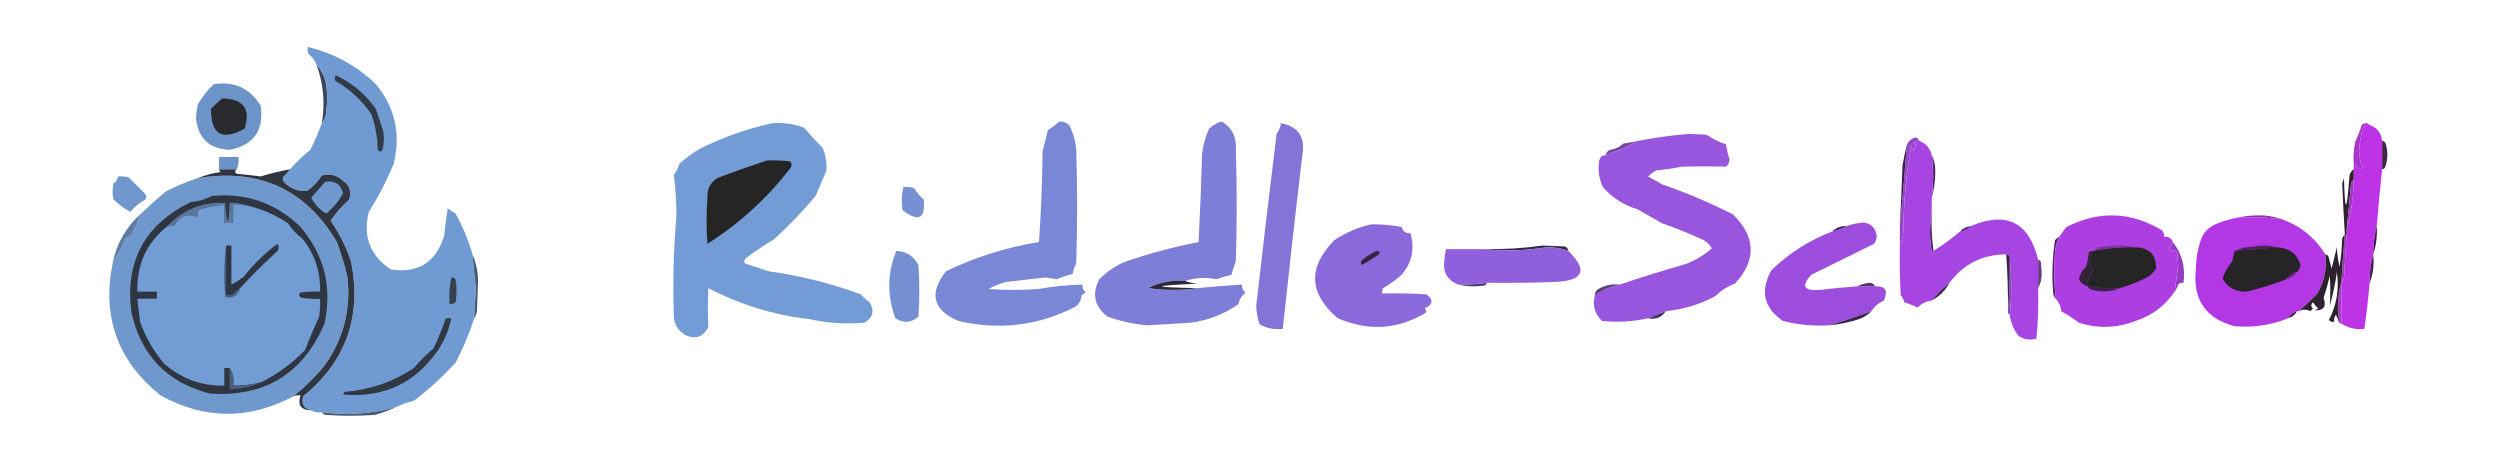 <?xml version="1.0" encoding="UTF-8"?>
<!DOCTYPE svg PUBLIC "-//W3C//DTD SVG 1.1//EN" "http://www.w3.org/Graphics/SVG/1.1/DTD/svg11.dtd">
<svg xmlns="http://www.w3.org/2000/svg" version="1.1" width="1410px" height="260px" style="shape-rendering:geometricPrecision; text-rendering:geometricPrecision; image-rendering:optimizeQuality; fill-rule:evenodd; clip-rule:evenodd"
  xmlns:xlink="http://www.w3.org/1999/xlink">
  <g>
    <path style="opacity:1" fill="#394559" d="M 178.5,36.5 C 181.249,39.497 183.083,43.163 184,47.5C 184.667,52.833 184.667,58.167 184,63.5C 183.76,65.852 182.927,67.852 181.5,69.5C 183.44,58.195 182.44,47.195 178.5,36.5 Z"/>
  </g>
  <g>
    <path style="opacity:1" fill="#6d94c8" d="M 120.5,47.5 C 132.018,45.677 140.852,49.677 147,59.5C 149,73.541 143.167,81.875 129.5,84.5C 117.959,83.958 111.625,77.958 110.5,66.5C 110.669,63.977 111.002,61.477 111.5,59C 113.939,54.727 116.939,50.894 120.5,47.5 Z"/>
  </g>
  <g>
    <path style="opacity:1" fill="#282a2d" d="M 125.5,55.5 C 137.285,55.766 141.451,61.432 138,72.5C 125.356,79.624 119.023,75.957 119,61.5C 121.063,59.266 123.229,57.266 125.5,55.5 Z"/>
  </g>
  <g>
    <path style="opacity:1" fill="#8474d8" d="M 722.5,69.5 C 732.33,71.367 736.33,77.367 734.5,87.5C 730.614,120.146 726.948,152.813 723.5,185.5C 718.843,186.006 714.51,185.173 710.5,183C 709.262,179.644 708.596,176.144 708.5,172.5C 712.202,140.147 716.035,107.814 720,75.5C 721.319,73.713 722.152,71.713 722.5,69.5 Z"/>
  </g>
  <g>
    <path style="opacity:1" fill="#7249a0" d="M 923.5,79.5 C 917.862,82.723 911.862,85.39 905.5,87.5C 905.856,86.13 906.69,85.13 908,84.5C 910.933,84.15 913.433,82.984 915.5,81C 918.207,80.605 920.873,80.105 923.5,79.5 Z"/>
  </g>
  <g>
    <path style="opacity:1" fill="#9547c7" d="M 1082.5,79.5 C 1079.72,79.089 1079.06,79.922 1080.5,82C 1079.27,85.389 1078.43,85.223 1078,81.5C 1075.17,97.321 1073.67,113.321 1073.5,129.5C 1073.48,132.913 1072.82,135.913 1071.5,138.5C 1071.5,134.833 1071.5,131.167 1071.5,127.5C 1073,112.314 1074.33,96.981 1075.5,81.5C 1076.4,79.611 1077.9,78.278 1080,77.5C 1081.3,77.639 1082.13,78.305 1082.5,79.5 Z"/>
  </g>
  <g>
    <path style="opacity:1" fill="#422549" d="M 1343.5,79.5 C 1344.5,79.47 1345.16,79.97 1345.5,81C 1346.8,85.159 1346.8,89.326 1345.5,93.5C 1345.25,94.713 1344.59,95.38 1343.5,95.5C 1343.5,90.167 1343.5,84.833 1343.5,79.5 Z"/>
  </g>
  <g>
    <path style="opacity:1" fill="#a636c8" d="M 1336.5,70.5 C 1335.18,70.33 1334.01,70.663 1333,71.5C 1331.57,75.876 1330.74,80.376 1330.5,85C 1330.59,88.364 1331.26,91.531 1332.5,94.5C 1332,94.833 1331.5,95.167 1331,95.5C 1329.83,94.456 1328.66,93.456 1327.5,92.5C 1327.17,88.116 1327.51,83.783 1328.5,79.5C 1329.92,76.589 1331.08,73.589 1332,70.5C 1333.62,69.199 1335.12,69.199 1336.5,70.5 Z"/>
  </g>
  <g>
    <path style="opacity:1" fill="#6d92c7" d="M 133.5,95.5 C 130.167,95.5 126.833,95.5 123.5,95.5C 123.5,93.167 123.5,90.833 123.5,88.5C 127.167,88.5 130.833,88.5 134.5,88.5C 134.802,91.059 134.468,93.393 133.5,95.5 Z"/>
  </g>
  <g>
    <path style="opacity:1" fill="#bd33e6" d="M 1336.5,70.5 C 1340.76,72.083 1343.09,75.083 1343.5,79.5C 1343.5,84.833 1343.5,90.167 1343.5,95.5C 1342.35,106.148 1341.35,116.814 1340.5,127.5C 1339.19,132.616 1338.53,137.949 1338.5,143.5C 1337.04,148.598 1336.38,153.931 1336.5,159.5C 1335.75,168.062 1334.75,176.729 1333.5,185.5C 1328.68,186.007 1324.35,185.007 1320.5,182.5C 1320.5,174.833 1320.5,167.167 1320.5,159.5C 1321.27,158.737 1321.77,157.737 1322,156.5C 1322.5,148.495 1323,140.495 1323.5,132.5C 1323.5,131.5 1323.5,130.5 1323.5,129.5C 1325.99,120.501 1327.33,111.168 1327.5,101.5C 1327.5,99.5 1327.5,97.5 1327.5,95.5C 1327.5,94.5 1327.5,93.5 1327.5,92.5C 1328.66,93.456 1329.83,94.456 1331,95.5C 1331.5,95.167 1332,94.833 1332.5,94.5C 1331.26,91.531 1330.59,88.364 1330.5,85C 1330.74,80.376 1331.57,75.876 1333,71.5C 1334.01,70.663 1335.18,70.33 1336.5,70.5 Z"/>
  </g>
  <g>
    <path style="opacity:1" fill="#532a6d" d="M 1089.5,87.5 C 1091.02,90.526 1091.69,93.859 1091.5,97.5C 1091.47,102.397 1090.8,107.063 1089.5,111.5C 1090.53,103.482 1090.53,95.482 1089.5,87.5 Z"/>
  </g>
  <g>
    <path style="opacity:1" fill="#739cd6" d="M 435.5,69.5 C 441.711,69.016 447.711,69.849 453.5,72C 456.902,76.011 460.402,79.844 464,83.5C 465.801,87.691 466.467,92.025 466,96.5C 464.004,101.151 462.004,105.818 460,110.5C 452.734,119.188 444.901,127.355 436.5,135C 431.328,138.085 426.328,141.419 421.5,145C 419.993,145.837 419.493,147.004 420,148.5C 424.483,149.994 428.983,151.494 433.5,153C 451.427,155.482 468.76,159.815 485.5,166C 487.017,167.685 488.684,169.185 490.5,170.5C 493.337,175.32 492.337,179.153 487.5,182C 477.065,182.907 466.731,182.24 456.5,180C 436.368,177.677 417.368,171.844 399.5,162.5C 399.182,169.863 399.182,177.196 399.5,184.5C 396.576,190.086 392.243,191.586 386.5,189C 381.892,186.223 379.726,182.056 380,176.5C 379.421,158.303 379.921,140.136 381.5,122C 381.525,114.039 381.025,106.206 380,98.5C 381.527,96.779 382.527,94.779 383,92.5C 386.566,89.301 390.4,86.467 394.5,84C 407.684,77.389 421.351,72.556 435.5,69.5 Z"/>
  </g>
  <g>
    <path style="opacity:1" fill="#252526" d="M 432.5,90.5 C 436.846,90.334 441.179,90.501 445.5,91C 446.517,92.049 446.684,93.216 446,94.5C 432.834,111.67 417.168,126.003 399,137.5C 398.333,128.833 398.333,120.167 399,111.5C 398.719,106.223 400.886,102.39 405.5,100C 414.524,96.668 423.524,93.501 432.5,90.5 Z"/>
  </g>
  <g>
    <path style="opacity:1" fill="#2f2133" d="M 1327.5,95.5 C 1327.5,97.5 1327.5,99.5 1327.5,101.5C 1326.78,101.918 1326.28,102.584 1326,103.5C 1325.23,112.185 1324.4,120.851 1323.5,129.5C 1323.5,130.5 1323.5,131.5 1323.5,132.5C 1323.17,132.5 1322.83,132.5 1322.5,132.5C 1321.91,122.817 1321.41,113.15 1321,103.5C 1321.33,102.5 1321.67,101.5 1322,100.5C 1322.53,120.304 1323.53,120.304 1325,100.5C 1325.05,98.256 1325.88,96.589 1327.5,95.5 Z"/>
  </g>
  <g>
    <path style="opacity:1" fill="#6f97cd" d="M 66.5,99.5 C 68.527,99.338 70.527,99.504 72.5,100C 75.694,103.194 78.86,106.36 82,109.5C 82.667,110.5 82.667,111.5 82,112.5C 78.75,114.339 75.917,116.672 73.5,119.5C 70.021,117.614 66.854,115.28 64,112.5C 63.333,109.5 63.333,106.5 64,103.5C 65.481,102.529 66.315,101.196 66.5,99.5 Z"/>
  </g>
  <g>
    <path style="opacity:1" fill="#6f98cd" d="M 165.5,223.5 C 140.333,236.845 115.333,236.679 90.5,223C 66.428,203.679 57.428,178.846 63.5,148.5C 66.291,144.111 68.791,139.444 71,134.5C 72.085,133.707 73.252,133.04 74.5,132.5C 76.18,128.448 77.847,124.448 79.5,120.5C 83.927,116.25 88.593,112.083 93.5,108C 99.362,104.945 105.362,102.445 111.5,100.5C 146.171,94.748 172.338,106.748 190,136.5C 192.428,143.111 194.428,149.778 196,156.5C 198.008,175.457 193.341,192.457 182,207.5C 176.962,213.372 171.462,218.706 165.5,223.5 Z"/>
  </g>
  <g>
    <path style="opacity:1" fill="#9756dd" d="M 939.5,175.5 C 936.066,176.711 932.732,178.045 929.5,179.5C 920.966,181.414 912.3,181.914 903.5,181C 899.368,176.913 898.035,172.08 899.5,166.5C 903.809,163.594 908.476,161.594 913.5,160.5C 925.675,156.388 938.008,152.554 950.5,149C 956.098,146.933 961.098,143.933 965.5,140C 964.405,138.181 962.905,136.681 961,135.5C 953.282,131.886 945.449,128.719 937.5,126C 932.869,123.391 928.202,120.724 923.5,118C 915.894,115.768 909.394,111.601 904,105.5C 901.801,100.709 901.134,95.709 902,90.5C 902.422,88.574 903.589,87.574 905.5,87.5C 911.862,85.39 917.862,82.723 923.5,79.5C 933.254,77.604 943.087,76.27 953,75.5C 956.167,75.667 959.333,75.833 962.5,76C 965.935,78.311 969.601,80.144 973.5,81.5C 973.916,84.406 974.582,87.239 975.5,90C 975.325,91.658 974.658,92.991 973.5,94C 965.176,93.779 956.843,93.779 948.5,94C 943.877,94.958 939.21,95.625 934.5,96C 932.602,96.9 930.936,98.066 929.5,99.5C 932.08,100.999 934.747,102.499 937.5,104C 951.236,108.761 964.569,114.427 977.5,121C 990.331,133.768 990.665,146.768 978.5,160C 974.319,161.513 970.652,163.846 967.5,167C 958.801,171.678 949.467,174.512 939.5,175.5 Z"/>
  </g>
  <g>
    <path style="opacity:1" fill="#2f3641" d="M 119.5,110.5 C 138.741,108.745 155.241,114.412 169,127.5C 182.831,143.355 187.498,161.688 183,182.5C 170.895,210.78 149.395,223.947 118.5,222C 94.109,215.766 79.276,200.266 74,175.5C 70.629,147.074 81.796,126.574 107.5,114C 111.854,113.634 115.854,112.467 119.5,110.5 Z"/>
  </g>
  <g>
    <path style="opacity:1" fill="#7790d4" d="M 509.5,105.5 C 511.527,105.338 513.527,105.505 515.5,106C 516.977,108.445 518.81,110.612 521,112.5C 521.99,123.45 517.99,125.45 509,118.5C 508.294,114.113 508.46,109.78 509.5,105.5 Z"/>
  </g>
  <g>
    <path style="opacity:1" fill="#5a769d" d="M 137.5,115.5 C 135.5,115.5 133.5,115.5 131.5,115.5C 131.5,118.833 131.5,122.167 131.5,125.5C 129.833,125.5 128.167,125.5 126.5,125.5C 126.5,122.167 126.5,118.833 126.5,115.5C 121.357,115.884 116.357,116.884 111.5,118.5C 111.657,119.873 111.49,121.207 111,122.5C 105.769,120.136 101.602,121.636 98.5,127C 97.207,127.49 95.873,127.657 94.5,127.5C 103.392,118.062 114.225,113.728 127,114.5C 128.161,127.817 128.994,127.817 129.5,114.5C 132.385,114.194 135.052,114.527 137.5,115.5 Z"/>
  </g>
  <g>
    <path style="opacity:1" fill="#9c39ba" d="M 1327.5,101.5 C 1327.33,111.168 1325.99,120.501 1323.5,129.5C 1324.4,120.851 1325.23,112.185 1326,103.5C 1326.28,102.584 1326.78,101.918 1327.5,101.5 Z"/>
  </g>
  <g>
    <path style="opacity:1" fill="#8536a2" d="M 1263.5,122.5 C 1266.48,121.835 1269.65,121.502 1273,121.5C 1277.77,121.308 1282.27,121.975 1286.5,123.5C 1278.86,122.687 1271.2,122.354 1263.5,122.5 Z"/>
  </g>
  <g>
    <path style="opacity:1" fill="#719cd4" d="M 137.5,115.5 C 146.508,117.336 154.841,120.836 162.5,126C 164.645,129.312 167.312,132.146 170.5,134.5C 177.521,143.245 180.855,153.245 180.5,164.5C 176.818,164.335 173.152,164.501 169.5,165C 168.185,166.395 168.519,167.395 170.5,168C 173.817,168.498 177.15,168.665 180.5,168.5C 180.665,171.85 180.498,175.183 180,178.5C 177.186,184.732 174.52,191.065 172,197.5C 164.724,204.976 156.557,210.976 147.5,215.5C 142.286,216.968 136.953,217.635 131.5,217.5C 132.069,213.671 131.402,210.337 129.5,207.5C 128.5,207.5 127.5,207.5 126.5,207.5C 126.5,210.833 126.5,214.167 126.5,217.5C 113.525,217.741 102.192,213.575 92.5,205C 86.564,197.957 82.064,190.123 79,181.5C 78.417,177.168 77.917,172.835 77.5,168.5C 81.167,168.5 84.833,168.5 88.5,168.5C 88.5,167.167 88.5,165.833 88.5,164.5C 84.833,164.5 81.167,164.5 77.5,164.5C 77.057,149.128 82.724,136.794 94.5,127.5C 95.873,127.657 97.207,127.49 98.5,127C 101.602,121.636 105.769,120.136 111,122.5C 111.49,121.207 111.657,119.873 111.5,118.5C 116.357,116.884 121.357,115.884 126.5,115.5C 126.5,118.833 126.5,122.167 126.5,125.5C 128.167,125.5 129.833,125.5 131.5,125.5C 131.5,122.167 131.5,118.833 131.5,115.5C 133.5,115.5 135.5,115.5 137.5,115.5 Z"/>
  </g>
  <g>
    <path style="opacity:1" fill="#3c1e50" d="M 1075.5,81.5 C 1074.33,96.981 1073,112.314 1071.5,127.5C 1072.09,116.176 1072.59,104.842 1073,93.5C 1073.71,89.335 1074.54,85.335 1075.5,81.5 Z"/>
  </g>
  <g>
    <path style="opacity:1" fill="#532672" d="M 1089.5,119.5 C 1089.18,127.019 1089.51,134.352 1090.5,141.5C 1090.44,142.043 1090.11,142.376 1089.5,142.5C 1088.18,134.677 1088.18,127.01 1089.5,119.5 Z"/>
  </g>
  <g>
    <path style="opacity:1" fill="#a645e2" d="M 1082.5,79.5 C 1086.27,80.938 1088.61,83.605 1089.5,87.5C 1090.53,95.482 1090.53,103.482 1089.5,111.5C 1089.5,114.167 1089.5,116.833 1089.5,119.5C 1088.18,127.01 1088.18,134.677 1089.5,142.5C 1090.11,142.376 1090.44,142.043 1090.5,141.5C 1095.8,138.188 1100.8,134.521 1105.5,130.5C 1108.1,130.379 1110.1,129.379 1111.5,127.5C 1131.71,119.004 1144.38,125.337 1149.5,146.5C 1149.5,151.833 1149.5,157.167 1149.5,162.5C 1149.82,172.083 1149.49,181.583 1148.5,191C 1144.88,191.966 1141.55,191.466 1138.5,189.5C 1135.73,185.966 1134.07,181.966 1133.5,177.5C 1134.62,166.674 1134.62,156.008 1133.5,145.5C 1133.5,144.167 1132.83,143.5 1131.5,143.5C 1118.1,143.536 1107.43,148.869 1099.5,159.5C 1095.83,162.5 1092.5,165.833 1089.5,169.5C 1086.31,169.89 1083.64,171.223 1081.5,173.5C 1079.11,172.275 1076.61,171.275 1074,170.5C 1073.71,168.956 1073.04,167.623 1072,166.5C 1071.5,157.173 1071.33,147.839 1071.5,138.5C 1072.82,135.913 1073.48,132.913 1073.5,129.5C 1073.67,113.321 1075.17,97.321 1078,81.5C 1078.43,85.223 1079.27,85.389 1080.5,82C 1079.06,79.922 1079.72,79.089 1082.5,79.5 Z"/>
  </g>
  <g>
    <path style="opacity:1" fill="#472660" d="M 1041.5,127.5 C 1039.15,129.097 1036.49,130.097 1033.5,130.5C 1035.62,128.345 1038.28,127.345 1041.5,127.5 Z"/>
  </g>
  <g>
    <path style="opacity:1" fill="#5a2f7a" d="M 1111.5,127.5 C 1110.1,129.379 1108.1,130.379 1105.5,130.5C 1107.03,128.755 1109.03,127.755 1111.5,127.5 Z"/>
  </g>
  <g>
    <path style="opacity:1" fill="#5f7ca4" d="M 79.5,120.5 C 77.847,124.448 76.18,128.448 74.5,132.5C 73.252,133.04 72.085,133.707 71,134.5C 68.791,139.444 66.291,144.111 63.5,148.5C 65.742,137.343 71.076,128.009 79.5,120.5 Z"/>
  </g>
  <g>
    <path style="opacity:1" fill="#332943" d="M 884.5,141.5 C 880.517,139.996 876.35,139.33 872,139.5C 860.043,141.43 848.21,141.764 836.5,140.5C 847.833,140.709 859,140.043 870,138.5C 874.167,138.667 878.333,138.833 882.5,139C 883.756,139.417 884.423,140.25 884.5,141.5 Z"/>
  </g>
  <g>
    <path style="opacity:1" fill="#b337e4" d="M 1263.5,122.5 C 1271.2,122.354 1278.86,122.687 1286.5,123.5C 1297.18,127.179 1305.52,133.846 1311.5,143.5C 1312.43,151.434 1310.93,158.767 1307,165.5C 1303.6,169.065 1300.1,172.398 1296.5,175.5C 1296.17,175.5 1295.83,175.5 1295.5,175.5C 1293.25,176.08 1291.58,177.413 1290.5,179.5C 1280.92,183.368 1270.92,184.868 1260.5,184C 1243.92,179.731 1236.59,168.897 1238.5,151.5C 1238.56,145.244 1239.72,139.244 1242,133.5C 1243.69,130.305 1246.19,127.972 1249.5,126.5C 1254.01,124.579 1258.67,123.246 1263.5,122.5 Z"/>
  </g>
  <g>
    <path style="opacity:1" fill="#8a6adb" d="M 773.5,126.5 C 779.21,126.471 784.877,126.971 790.5,128C 791.219,130.556 792.886,131.723 795.5,131.5C 798.043,140.319 796.377,148.152 790.5,155C 787.264,157.868 783.764,160.368 780,162.5C 779.517,163.448 779.351,164.448 779.5,165.5C 787.84,165.334 796.173,165.5 804.5,166C 808.593,169.077 808.259,171.744 803.5,174C 804.451,174.718 804.617,175.551 804,176.5C 788.165,185.883 771.665,186.883 754.5,179.5C 738.178,165.562 737.512,150.895 752.5,135.5C 759.06,131.132 766.06,128.132 773.5,126.5 Z"/>
  </g>
  <g>
    <path style="opacity:1" fill="#4a235b" d="M 1284.5,139.5 C 1276.52,140.249 1268.52,140.916 1260.5,141.5C 1263.87,139.941 1267.53,139.108 1271.5,139C 1276.02,138.186 1280.35,138.353 1284.5,139.5 Z"/>
  </g>
  <g>
    <path style="opacity:1" fill="#41184e" d="M 1340.5,127.5 C 1340.84,133.098 1340.18,138.432 1338.5,143.5C 1338.53,137.949 1339.19,132.616 1340.5,127.5 Z"/>
  </g>
  <g>
    <path style="opacity:1" fill="#9060dc" d="M 884.5,141.5 C 895.612,152.357 893.279,158.191 877.5,159C 864.504,159.5 851.504,159.667 838.5,159.5C 833.203,160.275 827.87,160.608 822.5,160.5C 816.587,158.238 813.92,153.905 814.5,147.5C 814.753,145.142 815.086,142.808 815.5,140.5C 822.5,140.5 829.5,140.5 836.5,140.5C 848.21,141.764 860.043,141.43 872,139.5C 876.35,139.33 880.517,139.996 884.5,141.5 Z"/>
  </g>
  <g>
    <path style="opacity:1" fill="#262426" d="M 1284.5,139.5 C 1291.19,139.861 1295.52,143.195 1297.5,149.5C 1297.2,151.114 1296.53,152.448 1295.5,153.5C 1292.8,153.845 1290.8,155.178 1289.5,157.5C 1282.2,160.32 1274.7,162.653 1267,164.5C 1260.87,164.688 1256.37,162.188 1253.5,157C 1254.68,153.486 1256.51,150.319 1259,147.5C 1259.32,145.414 1259.82,143.414 1260.5,141.5C 1268.52,140.916 1276.52,140.249 1284.5,139.5 Z"/>
  </g>
  <g>
    <path style="opacity:1" fill="#456084" d="M 127.5,138.5 C 127.5,147.833 127.5,157.167 127.5,166.5C 128.873,166.657 130.207,166.49 131.5,166C 132.705,164.624 134.038,163.458 135.5,162.5C 134.14,166.924 131.307,168.591 127,167.5C 126.175,157.658 126.342,147.991 127.5,138.5 Z"/>
  </g>
  <g>
    <path style="opacity:1" fill="#7987d6" d="M 597.5,68.5 C 599.582,68.472 601.416,69.139 603,70.5C 605.264,74.887 606.597,79.554 607,84.5C 607.667,105.833 607.667,127.167 607,148.5C 606.027,150.392 605.36,152.392 605,154.5C 601.893,155.252 598.893,156.252 596,157.5C 593.853,157.044 591.686,156.711 589.5,156.5C 582.171,157.37 574.838,158.203 567.5,159C 563.973,159.951 560.64,161.284 557.5,163C 566.833,163.667 576.167,163.667 585.5,163C 593.775,161.543 602.108,160.71 610.5,160.5C 610.297,162.39 610.963,163.89 612.5,165C 611.584,165.374 610.75,165.874 610,166.5C 609.86,169.281 608.694,171.447 606.5,173C 585.562,183.733 563.562,186.399 540.5,181C 526.118,174.806 523.785,165.473 533.5,153C 550.181,144.954 567.681,139.454 586,136.5C 587.17,119.526 587.837,102.526 588,85.5C 589,81.5 590,77.5 591,73.5C 593.326,71.934 595.492,70.268 597.5,68.5 Z"/>
  </g>
  <g>
    <path style="opacity:1" fill="#7e7dd7" d="M 668.5,158.5 C 661.106,157.808 654.106,159.141 647.5,162.5C 656.992,163.822 666.325,163.822 675.5,162.5C 683.817,161.645 692.15,160.979 700.5,160.5C 700.297,162.39 700.963,163.89 702.5,165C 700.372,166.667 699.039,168.834 698.5,171.5C 690.324,177.26 681.324,180.76 671.5,182C 663.331,182.461 655.164,182.961 647,183.5C 639.294,182.803 631.794,181.137 624.5,178.5C 617.208,172.752 615.708,165.752 620,157.5C 623.946,153.555 628.446,150.389 633.5,148C 647.355,143.16 661.522,139.327 676,136.5C 676.85,119.841 677.517,103.174 678,86.5C 678.579,81.596 679.912,76.93 682,72.5C 684.024,70.654 686.357,69.321 689,68.5C 694.68,71.858 697.347,76.858 697,83.5C 697.667,104.833 697.667,126.167 697,147.5C 696.04,149.98 695.207,152.48 694.5,155C 691.615,155.695 688.782,156.528 686,157.5C 679.958,156.242 674.125,156.575 668.5,158.5 Z"/>
  </g>
  <g>
    <path style="opacity:1" fill="#522267" d="M 1161.5,133.5 C 1160.03,136.247 1159.2,139.247 1159,142.5C 1158.29,151.194 1158.46,159.861 1159.5,168.5C 1158.73,167.737 1158.23,166.737 1158,165.5C 1157.17,155.455 1157.5,145.455 1159,135.5C 1159.71,134.619 1160.54,133.953 1161.5,133.5 Z"/>
  </g>
  <g>
    <path style="opacity:1" fill="#32253d" d="M 776.5,141.5 C 778.337,141.639 778.67,142.306 777.5,143.5C 774.467,145.698 771.3,147.698 768,149.5C 767.251,148.365 767.417,147.365 768.5,146.5C 771.011,144.457 773.678,142.791 776.5,141.5 Z"/>
  </g>
  <g>
    <path style="opacity:1" fill="#709bd2" d="M 266.5,143.5 C 266.969,150.016 267.636,156.516 268.5,163C 267.934,168.489 267.601,173.989 267.5,179.5C 264.681,188.123 261.181,196.456 257,204.5C 249.792,212.376 241.959,219.542 233.5,226C 229.991,226.871 226.658,228.037 223.5,229.5C 209.74,233.46 195.74,234.46 181.5,232.5C 179.265,232.795 177.265,232.461 175.5,231.5C 171.297,230.444 169.797,227.778 171,223.5C 195.128,203.845 204.128,178.511 198,147.5C 195.203,139.29 191.369,131.623 186.5,124.5C 189.41,120.083 192.91,116.083 197,112.5C 198.378,108.102 197.212,104.602 193.5,102C 190.131,98.739 186.131,97.739 181.5,99C 179.355,102.312 176.688,105.146 173.5,107.5C 168.267,108.164 163.767,106.497 160,102.5C 159.333,101.5 159.333,100.5 160,99.5C 161.376,98.295 162.542,96.962 163.5,95.5C 166.922,91.613 170.756,87.946 175,84.5C 177.444,79.683 179.611,74.683 181.5,69.5C 182.927,67.852 183.76,65.852 184,63.5C 184.667,58.167 184.667,52.833 184,47.5C 183.083,43.163 181.249,39.497 178.5,36.5C 177.627,34.114 176.127,32.114 174,30.5C 173.51,29.207 173.343,27.873 173.5,26.5C 188.264,29.965 201.097,36.965 212,47.5C 222.831,60.635 226.164,75.635 222,92.5C 218.139,101.888 213.472,110.888 208,119.5C 204.572,133.36 208.739,144.193 220.5,152C 235.931,154.235 245.931,147.902 250.5,133C 251.04,127.82 251.706,122.653 252.5,117.5C 253.914,118.624 255.414,119.624 257,120.5C 261.073,127.908 264.239,135.575 266.5,143.5 Z"/>
  </g>
  <g>
    <path style="opacity:1" fill="#313a47" d="M 189.5,42.5 C 198.568,46.715 206.068,53.049 212,61.5C 213.391,65.529 214.725,69.529 216,73.5C 216.793,77.423 216.626,81.256 215.5,85C 214.551,85.617 213.718,85.451 213,84.5C 212.937,77.628 211.77,70.961 209.5,64.5C 204.081,56.578 197.247,50.245 189,45.5C 188.53,44.423 188.697,43.423 189.5,42.5 Z"/>
  </g>
  <g>
    <path style="opacity:1" fill="#441d50" d="M 1338.5,143.5 C 1339.11,149.271 1338.45,154.604 1336.5,159.5C 1336.38,153.931 1337.04,148.598 1338.5,143.5 Z"/>
  </g>
  <g>
    <path style="opacity:1" fill="#683a88" d="M 1149.5,146.5 C 1150.12,146.611 1150.62,146.944 1151,147.5C 1151.17,149.5 1151.33,151.5 1151.5,153.5C 1151.66,156.814 1150.99,159.814 1149.5,162.5C 1149.5,157.167 1149.5,151.833 1149.5,146.5 Z"/>
  </g>
  <g>
    <path style="opacity:1" fill="#5a2574" d="M 1295.5,153.5 C 1293.97,155.369 1291.97,156.702 1289.5,157.5C 1290.8,155.178 1292.8,153.845 1295.5,153.5 Z"/>
  </g>
  <g>
    <path style="opacity:1" fill="#953dc2" d="M 1225.5,136.5 C 1230.67,143.119 1232.67,150.786 1231.5,159.5C 1230.32,159.281 1229.32,159.614 1228.5,160.5C 1228.01,162.026 1227.34,163.359 1226.5,164.5C 1227.21,159.695 1227.87,154.862 1228.5,150C 1228.33,147.5 1228.17,145 1228,142.5C 1226.68,141.12 1225.34,140.786 1224,141.5C 1223.83,141 1223.67,140.5 1223.5,140C 1224.43,138.923 1225.1,137.756 1225.5,136.5 Z"/>
  </g>
  <g>
    <path style="opacity:1" fill="#a039bf" d="M 1322.5,132.5 C 1322.83,132.5 1323.17,132.5 1323.5,132.5C 1323,140.495 1322.5,148.495 1322,156.5C 1321.77,157.737 1321.27,158.737 1320.5,159.5C 1320.99,150.48 1321.66,141.48 1322.5,132.5 Z"/>
  </g>
  <g>
    <path style="opacity:1" fill="#2e3642" d="M 135.5,162.5 C 134.038,163.458 132.705,164.624 131.5,166C 130.207,166.49 128.873,166.657 127.5,166.5C 127.5,157.167 127.5,147.833 127.5,138.5C 128.5,138.5 129.5,138.5 130.5,138.5C 130.5,145.833 130.5,153.167 130.5,160.5C 132.914,159.249 135.247,157.749 137.5,156C 142.992,149.008 149.326,142.842 156.5,137.5C 157.666,139.365 157.333,141.032 155.5,142.5C 148.468,148.865 141.802,155.532 135.5,162.5 Z"/>
  </g>
  <g>
    <path style="opacity:1" fill="#7590d2" d="M 505.5,141.5 C 511.144,141.745 515.311,144.412 518,149.5C 518.667,159.167 518.667,168.833 518,178.5C 514.031,182.149 509.698,182.483 505,179.5C 500.23,166.651 500.397,153.985 505.5,141.5 Z"/>
  </g>
  <g>
    <path style="opacity:1" fill="#29293c" d="M 668.5,158.5 C 670.631,159.314 672.964,159.814 675.5,160C 648.842,161.165 648.842,161.999 675.5,162.5C 666.325,163.822 656.992,163.822 647.5,162.5C 654.106,159.141 661.106,157.808 668.5,158.5 Z"/>
  </g>
  <g>
    <path style="opacity:1" fill="#543d7e" d="M 838.5,159.5 C 838.389,160.117 838.056,160.617 837.5,161C 832.316,161.816 827.316,161.65 822.5,160.5C 827.87,160.608 833.203,160.275 838.5,159.5 Z"/>
  </g>
  <g>
    <path style="opacity:1" fill="#9d4dde" d="M 1047.5,161.5 C 1050.83,161.5 1054.17,161.5 1057.5,161.5C 1063.37,161.206 1065.03,163.872 1062.5,169.5C 1059.49,170.856 1057.15,172.856 1055.5,175.5C 1047.44,178.502 1039.44,181.169 1031.5,183.5C 1022.61,183.971 1013.94,183.138 1005.5,181C 994.792,173.575 992.625,164.075 999,152.5C 1008.99,142.759 1020.49,135.425 1033.5,130.5C 1036.49,130.097 1039.15,129.097 1041.5,127.5C 1044.55,126.397 1047.72,125.731 1051,125.5C 1055.49,126.072 1057.99,128.738 1058.5,133.5C 1058.28,134.938 1057.78,136.271 1057,137.5C 1045.17,143.323 1033.34,149.156 1021.5,155C 1015.7,161.429 1017.36,164.262 1026.5,163.5C 1033.49,162.644 1040.49,161.978 1047.5,161.5 Z"/>
  </g>
  <g>
    <path style="opacity:1" fill="#54326e" d="M 1057.5,161.5 C 1054.17,161.5 1050.83,161.5 1047.5,161.5C 1049.59,160.391 1051.92,159.724 1054.5,159.5C 1056.03,159.64 1057.03,160.307 1057.5,161.5 Z"/>
  </g>
  <g>
    <path style="opacity:1" fill="#2f3641" d="M 123.5,95.5 C 126.833,95.5 130.167,95.5 133.5,95.5C 132.402,96.397 132.402,97.23 133.5,98C 138.011,98.401 142.511,98.901 147,99.5C 152.371,97.857 157.871,96.524 163.5,95.5C 162.542,96.962 161.376,98.295 160,99.5C 159.333,100.5 159.333,101.5 160,102.5C 163.767,106.497 168.267,108.164 173.5,107.5C 176.688,105.146 179.355,102.312 181.5,99C 186.131,97.739 190.131,98.739 193.5,102C 197.212,104.602 198.378,108.102 197,112.5C 192.91,116.083 189.41,120.083 186.5,124.5C 191.369,131.623 195.203,139.29 198,147.5C 204.128,178.511 195.128,203.845 171,223.5C 169.797,227.778 171.297,230.444 175.5,231.5C 169.708,231.221 167.708,228.388 169.5,223C 168.181,222.805 166.847,222.972 165.5,223.5C 171.462,218.706 176.962,213.372 182,207.5C 193.341,192.457 198.008,175.457 196,156.5C 194.428,149.778 192.428,143.111 190,136.5C 172.338,106.748 146.171,94.748 111.5,100.5C 115.571,98.825 119.904,97.658 124.5,97C 123.944,96.617 123.611,96.117 123.5,95.5 Z"/>
  </g>
  <g>
    <path style="opacity:1" fill="#6f98ce" d="M 183.5,102.5 C 188.901,101.712 192.234,103.879 193.5,109C 191.076,113.426 187.909,117.259 184,120.5C 180.291,118.292 177.457,115.292 175.5,111.5C 178.13,108.533 180.796,105.533 183.5,102.5 Z"/>
  </g>
  <g>
    <path style="opacity:1" fill="#5e3e82" d="M 913.5,160.5 C 908.476,161.594 903.809,163.594 899.5,166.5C 899.511,164.983 900.177,163.816 901.5,163C 905.172,160.87 909.172,160.037 913.5,160.5 Z"/>
  </g>
  <g>
    <path style="opacity:1" fill="#36404f" d="M 254.5,156.5 C 255.496,156.414 256.329,156.748 257,157.5C 257.667,161.833 257.667,166.167 257,170.5C 255.989,171.337 254.822,171.67 253.5,171.5C 253.221,166.405 253.555,161.405 254.5,156.5 Z"/>
  </g>
  <g>
    <path style="opacity:1" fill="#465d79" d="M 266.5,143.5 C 269.021,149.371 270.021,155.705 269.5,162.5C 269.333,166.833 269.167,171.167 269,175.5C 268.79,177.058 268.29,178.391 267.5,179.5C 267.601,173.989 267.934,168.489 268.5,163C 267.636,156.516 266.969,150.016 266.5,143.5 Z"/>
  </g>
  <g>
    <path style="opacity:1" fill="#3f2451" d="M 1099.5,159.5 C 1097.17,163.833 1093.83,167.167 1089.5,169.5C 1092.5,165.833 1095.83,162.5 1099.5,159.5 Z"/>
  </g>
  <g>
    <path style="opacity:1" fill="#8a48b6" d="M 1133.5,145.5 C 1134.62,156.008 1134.62,166.674 1133.5,177.5C 1132.66,177.158 1132.33,176.492 1132.5,175.5C 1133.3,165.521 1133.63,155.521 1133.5,145.5 Z"/>
  </g>
  <g>
    <path style="opacity:1" fill="#a73ac6" d="M 1320.5,159.5 C 1320.5,167.167 1320.5,174.833 1320.5,182.5C 1320.17,182.5 1319.83,182.5 1319.5,182.5C 1318.01,174.623 1318.35,166.957 1320.5,159.5 Z"/>
  </g>
  <g>
    <path style="opacity:1" fill="#ad3ee1" d="M 1225.5,136.5 C 1225.1,137.756 1224.43,138.923 1223.5,140C 1223.67,140.5 1223.83,141 1224,141.5C 1225.34,140.786 1226.68,141.12 1228,142.5C 1228.17,145 1228.33,147.5 1228.5,150C 1227.87,154.862 1227.21,159.695 1226.5,164.5C 1221.02,172.477 1213.69,177.977 1204.5,181C 1193.94,185.103 1183.27,185.436 1172.5,182C 1169.25,179.565 1165.92,177.398 1162.5,175.5C 1162.31,172.794 1161.31,170.461 1159.5,168.5C 1158.46,159.861 1158.29,151.194 1159,142.5C 1159.2,139.247 1160.03,136.247 1161.5,133.5C 1162.7,131.608 1164.03,129.774 1165.5,128C 1183.91,118.69 1201.91,119.357 1219.5,130C 1220.34,131.011 1220.67,132.178 1220.5,133.5C 1222.93,133.273 1224.6,134.273 1225.5,136.5 Z"/>
  </g>
  <g>
    <path style="opacity:1" fill="#3b2049" d="M 1177.5,161.5 C 1183.44,162.413 1189.44,162.746 1195.5,162.5C 1190.01,164.824 1184.34,164.991 1178.5,163C 1177.94,162.617 1177.61,162.117 1177.5,161.5 Z"/>
  </g>
  <g>
    <path style="opacity:1" fill="#312535" d="M 1180.5,141.5 C 1177.9,144.923 1177.9,148.423 1180.5,152C 1179.54,154.895 1178.21,157.561 1176.5,160C 1177.06,160.383 1177.39,160.883 1177.5,161.5C 1175.25,160.913 1173.58,159.58 1172.5,157.5C 1173.06,154.715 1174.39,152.382 1176.5,150.5C 1177.32,147.893 1177.82,145.226 1178,142.5C 1178.67,141.748 1179.5,141.414 1180.5,141.5 Z"/>
  </g>
  <g>
    <path style="opacity:1" fill="#252525" d="M 1205.5,139.5 C 1212.75,140.209 1216.25,144.209 1216,151.5C 1215.02,152.981 1213.85,154.315 1212.5,155.5C 1207.03,158.601 1201.37,160.934 1195.5,162.5C 1189.44,162.746 1183.44,162.413 1177.5,161.5C 1177.39,160.883 1177.06,160.383 1176.5,160C 1178.21,157.561 1179.54,154.895 1180.5,152C 1177.9,148.423 1177.9,144.923 1180.5,141.5C 1188.7,139.82 1197.03,139.154 1205.5,139.5 Z"/>
  </g>
  <g>
    <path style="opacity:1" fill="#7c349d" d="M 1205.5,139.5 C 1197.03,139.154 1188.7,139.82 1180.5,141.5C 1181.4,140.842 1182.4,140.176 1183.5,139.5C 1190.99,138.181 1198.32,138.181 1205.5,139.5 Z"/>
  </g>
  <g>
    <path style="opacity:1" fill="#2b222e" d="M 1322.5,132.5 C 1321.66,141.48 1320.99,150.48 1320.5,159.5C 1318.35,166.957 1318.01,174.623 1319.5,182.5C 1318.84,180.958 1318.17,179.291 1317.5,177.5C 1316.57,178.689 1316.24,180.022 1316.5,181.5C 1315.32,181.719 1314.32,181.386 1313.5,180.5C 1317.87,172.077 1319.37,163.077 1318,153.5C 1317.12,159.87 1315.78,166.204 1314,172.5C 1314.38,166.86 1314.38,161.194 1314,155.5C 1313.05,159.72 1311.88,163.887 1310.5,168C 1312.24,172.861 1310.58,175.194 1305.5,175C 1306.17,174.667 1306.83,174.333 1307.5,174C 1306.38,172.926 1305.38,171.76 1304.5,170.5C 1303.27,171.651 1303.27,172.817 1304.5,174C 1304,174.5 1303.5,175 1303,175.5C 1300.88,174.395 1298.71,174.395 1296.5,175.5C 1300.1,172.398 1303.6,169.065 1307,165.5C 1310.93,158.767 1312.43,151.434 1311.5,143.5C 1312.59,143.62 1313.25,144.287 1313.5,145.5C 1314,147.5 1314.5,149.5 1315,151.5C 1316,147.5 1317,143.5 1318,139.5C 1318.17,143.211 1318.67,146.878 1319.5,150.5C 1320.33,145.198 1320.83,139.864 1321,134.5C 1321.28,133.584 1321.78,132.918 1322.5,132.5 Z"/>
  </g>
  <g>
    <path style="opacity:1" fill="#3a214b" d="M 1131.5,143.5 C 1132.83,143.5 1133.5,144.167 1133.5,145.5C 1133.63,155.521 1133.3,165.521 1132.5,175.5C 1132.59,164.97 1132.26,154.303 1131.5,143.5 Z"/>
  </g>
  <g>
    <path style="opacity:1" fill="#4e3571" d="M 939.5,175.5 C 937.218,179.091 933.884,180.424 929.5,179.5C 932.732,178.045 936.066,176.711 939.5,175.5 Z"/>
  </g>
  <g>
    <path style="opacity:1" fill="#502155" d="M 1295.5,175.5 C 1294.46,177.531 1292.79,178.864 1290.5,179.5C 1291.58,177.413 1293.25,176.08 1295.5,175.5 Z"/>
  </g>
  <g>
    <path style="opacity:1" fill="#372649" d="M 1055.5,175.5 C 1053.57,177.474 1051.24,178.974 1048.5,180C 1042.98,181.81 1037.31,182.977 1031.5,183.5C 1039.44,181.169 1047.44,178.502 1055.5,175.5 Z"/>
  </g>
  <g>
    <path style="opacity:1" fill="#2f3843" d="M 251.5,179.5 C 252.5,179.5 253.5,179.5 254.5,179.5C 253.21,185.979 250.71,191.979 247,197.5C 234.198,216.147 216.364,224.48 193.5,222.5C 193.709,221.914 194.043,221.414 194.5,221C 208.737,219.872 221.737,215.372 233.5,207.5C 236.806,203.527 240.473,199.86 244.5,196.5C 247.138,190.9 249.471,185.233 251.5,179.5 Z"/>
  </g>
  <g>
    <path style="opacity:1" fill="#4b5e7c" d="M 129.5,207.5 C 131.402,210.337 132.069,213.671 131.5,217.5C 136.953,217.635 142.286,216.968 147.5,215.5C 141.922,218.218 135.922,219.551 129.5,219.5C 129.5,215.5 129.5,211.5 129.5,207.5 Z"/>
  </g>
  <g>
    <path style="opacity:1" fill="#485b73" d="M 223.5,229.5 C 219.798,231.316 215.798,232.816 211.5,234C 202.167,234.667 192.833,234.667 183.5,234C 182.584,233.722 181.918,233.222 181.5,232.5C 195.74,234.46 209.74,233.46 223.5,229.5 Z"/>
  </g>
</svg>

